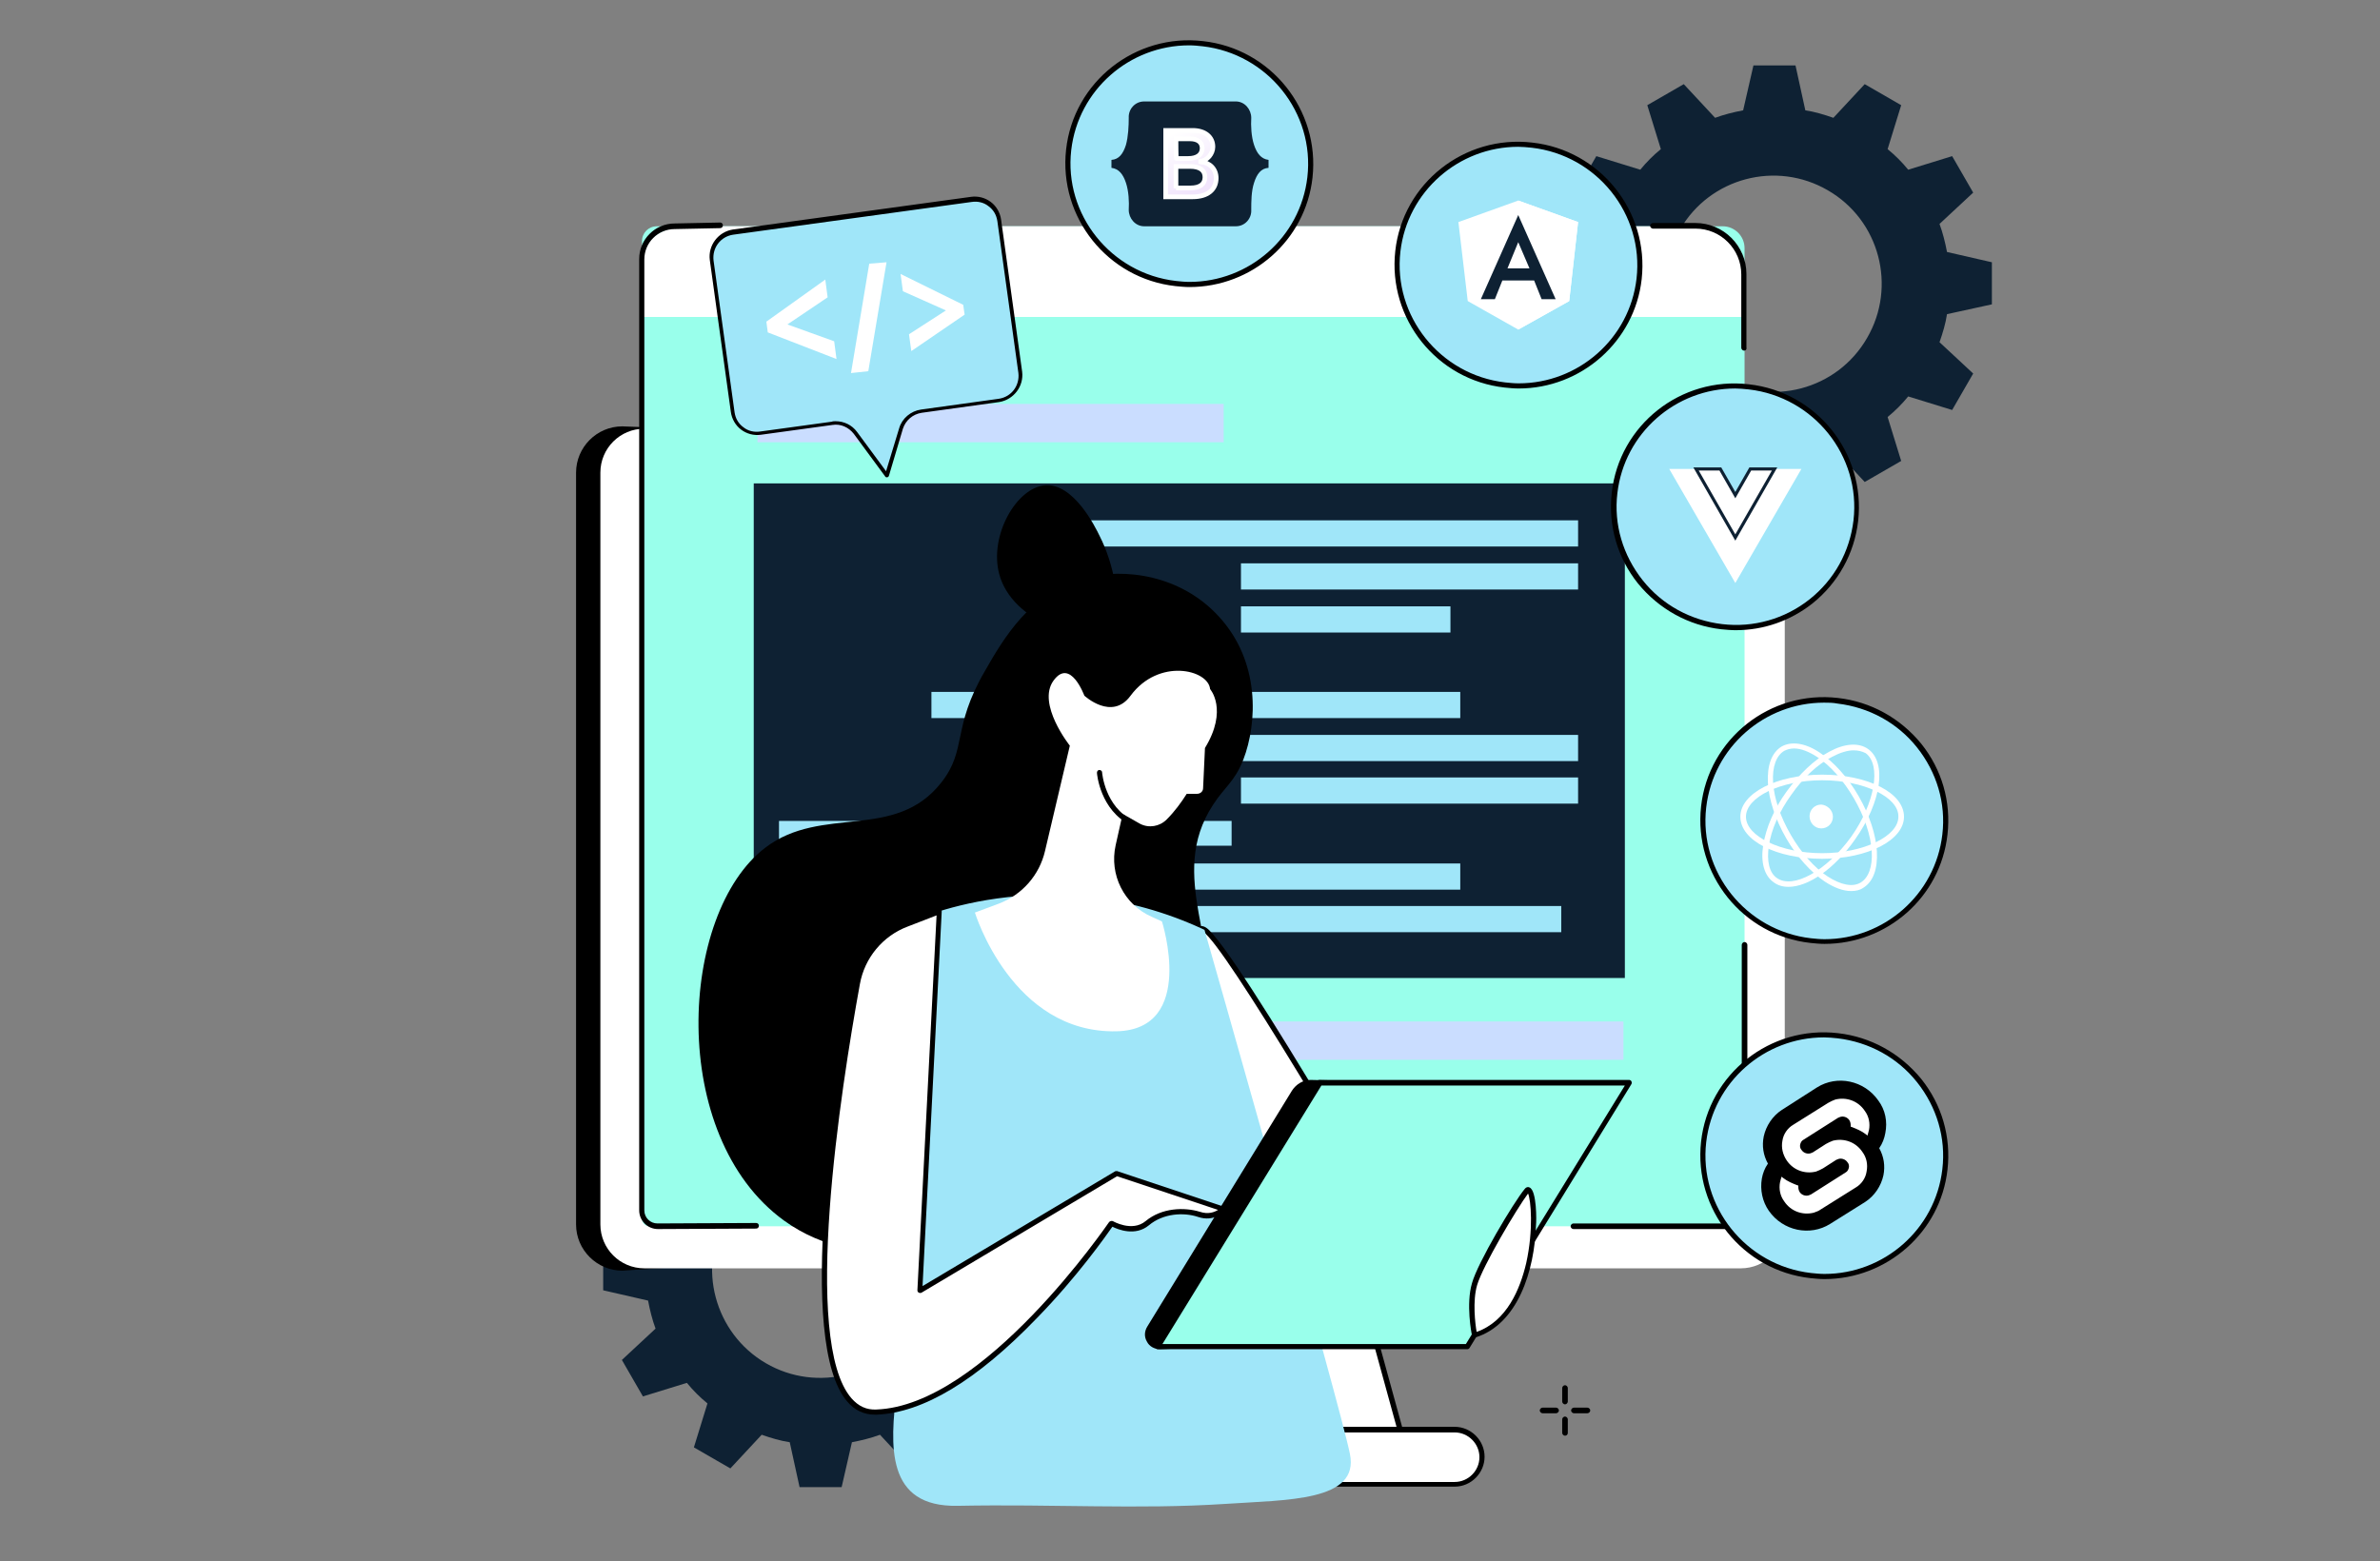 <?xml version="1.0" encoding="UTF-8"?>
<svg xmlns="http://www.w3.org/2000/svg" xmlns:xlink="http://www.w3.org/1999/xlink" version="1.1" id="Layer_1" x="0px" y="0px" viewBox="0 0 509 334" style="enable-background:new 0 0 509 334;" xml:space="preserve">
<rect x="0" y="0" width="509" height="334" fill="#808080" stroke="none"/>
<style type="text/css">
	.st0{clip-path:url(#SVGID_2_);fill:#FFFFFF;}
	.st1{clip-path:url(#SVGID_2_);fill:#0E2133;}
	.st2{clip-path:url(#SVGID_2_);fill:#A0E6F9;}
	.st3{clip-path:url(#SVGID_2_);fill:#99FFEB;}
	.st4{clip-path:url(#SVGID_2_);}
	.st5{clip-path:url(#SVGID_2_);fill:#E2EAFF;}
	.st6{fill:#0E2133;}
	.st7{fill:#FFFFFF;}
	.st8{fill:#99FFEB;}
	.st9{fill:#A0E6F9;}
	.st10{fill:#CADDFF;}
	.st11{fill:#FFFFFF;stroke:#0E2133;stroke-width:0.5;stroke-miterlimit:10;}
	.st12{fill:url(#SVGID_3_);stroke:#FFFFFF;}
</style>
<g>
	<defs>
		<rect id="SVGID_1_" x="305.1" y="418.8" width="509" height="334"></rect>
	</defs>
	<clipPath id="SVGID_2_">
		<use xlink:href="#SVGID_1_" style="overflow:visible;"></use>
	</clipPath>
	<path class="st0" d="M756.9,547.4c3-1.8,3.9-5.6,2.2-8.6c-0.1-0.2-0.3-0.4-0.4-0.6c1.8-1.8,3.4-3.9,4.5-6.1   c0.2,0.1,0.5,0.2,0.7,0.2c3.4,0.8,6.8-1.2,7.6-4.6c0.8-3.4-1.2-6.8-4.6-7.6c-0.3-0.1-0.5-0.1-0.8-0.1c0-2.5-0.4-5.1-1.1-7.5   c0.2-0.1,0.5-0.2,0.7-0.3c3-1.8,3.9-5.6,2.2-8.6c-1.8-3-5.6-3.9-8.6-2.2c-0.2,0.1-0.4,0.3-0.6,0.4c-1.8-1.8-3.9-3.4-6.1-4.5   c0.1-0.2,0.2-0.5,0.2-0.7c0.8-3.4-1.2-6.8-4.6-7.6c-3.4-0.8-6.8,1.2-7.6,4.6c-0.1,0.3-0.1,0.5-0.1,0.8c-2.5,0-5.1,0.4-7.5,1.1   c-0.1-0.2-0.2-0.5-0.3-0.7c-1.8-3-5.6-3.9-8.6-2.2s-3.9,5.6-2.2,8.6c0.1,0.2,0.3,0.4,0.4,0.6c-1.8,1.8-3.4,3.9-4.5,6.1   c-0.2-0.1-0.5-0.2-0.7-0.2c-3.4-0.8-6.8,1.2-7.6,4.6c-0.8,3.4,1.2,6.8,4.6,7.6c0.3,0.1,0.5,0.1,0.8,0.1c0,2.5,0.4,5.1,1.1,7.5   c-0.2,0.1-0.5,0.2-0.7,0.3c-3,1.8-3.9,5.6-2.2,8.6c1.8,3,5.6,3.9,8.6,2.2c0.2-0.1,0.4-0.3,0.6-0.4c1.8,1.8,3.9,3.4,6.1,4.5   c-0.1,0.2-0.2,0.5-0.2,0.7c-0.8,3.4,1.2,6.8,4.6,7.6c3.4,0.8,6.8-1.2,7.6-4.6c0.1-0.3,0.1-0.5,0.1-0.8c2.5,0,5.1-0.4,7.5-1.1   c0.1,0.2,0.2,0.5,0.3,0.7C750.1,548.2,753.9,549.1,756.9,547.4 M746.4,529.9c-5.5,3.3-12.7,1.5-16-4c-3.3-5.5-1.5-12.7,4-16   s12.7-1.5,16,4C753.7,519.4,751.9,526.6,746.4,529.9"></path>
	<path class="st1" d="M734.2,551.5c-0.5,0-1.1-0.1-1.6-0.2c-3.5-0.9-5.7-4.5-4.8-8c0-0.2,0.1-0.3,0.1-0.5c-2.1-1.1-4-2.6-5.7-4.3   c-0.1,0.1-0.3,0.2-0.4,0.3c-3.1,1.9-7.2,0.9-9.1-2.3c-1.9-3.1-0.9-7.2,2.3-9.1c0.1-0.1,0.3-0.2,0.4-0.2c-0.7-2.3-1-4.7-1-7.1   c-0.2,0-0.3-0.1-0.5-0.1c-3.5-0.9-5.7-4.5-4.8-8c0.9-3.5,4.5-5.7,8-4.8c0.2,0,0.3,0.1,0.5,0.1c1.1-2.1,2.6-4,4.3-5.7   c-0.1-0.1-0.2-0.3-0.3-0.4c-1.9-3.1-0.9-7.2,2.3-9.1c3.1-1.9,7.2-0.9,9.1,2.3c0.1,0.1,0.2,0.3,0.2,0.4c2.3-0.7,4.7-1,7.1-1   c0-0.2,0.1-0.3,0.1-0.5c0.4-1.7,1.5-3.2,3-4.1s3.3-1.2,5-0.7c3.5,0.9,5.7,4.5,4.8,8c0,0.2-0.1,0.3-0.1,0.5c2.1,1.1,4,2.6,5.7,4.3   c0.1-0.1,0.3-0.2,0.4-0.3c3.1-1.9,7.2-0.9,9.1,2.3c0.9,1.5,1.2,3.3,0.7,5c-0.4,1.7-1.5,3.2-3,4.1c-0.1,0.1-0.3,0.2-0.4,0.2   c0.7,2.3,1,4.7,1,7.1c0.2,0,0.3,0.1,0.5,0.1c3.5,0.9,5.7,4.5,4.8,8c-0.9,3.5-4.5,5.7-8,4.8c-0.2,0-0.3-0.1-0.5-0.1   c-1.1,2.1-2.6,4-4.3,5.7c0.1,0.1,0.2,0.3,0.3,0.4c1.9,3.1,0.9,7.2-2.3,9.1c-1.5,0.9-3.3,1.2-5,0.7c-1.7-0.4-3.2-1.5-4.1-3   c-0.1-0.1-0.2-0.3-0.2-0.4c-2.3,0.7-4.7,1-7.1,1c0,0.2-0.1,0.3-0.1,0.5C739.8,549.5,737.1,551.5,734.2,551.5 M722.2,537.7   c0.1,0,0.2,0,0.2,0.1c1.8,1.8,3.8,3.3,6,4.5c0.2,0.1,0.2,0.3,0.2,0.4c-0.1,0.2-0.2,0.5-0.2,0.7c-0.8,3.2,1.1,6.4,4.3,7.2   s6.4-1.1,7.2-4.3c0.1-0.2,0.1-0.4,0.1-0.7c0-0.2,0.2-0.3,0.3-0.3c0,0,0,0,0.1,0c2.5,0,5-0.4,7.4-1.1c0.2-0.1,0.3,0,0.4,0.2   c0.1,0.2,0.2,0.5,0.3,0.6c0.8,1.4,2.1,2.3,3.6,2.7c1.5,0.4,3.1,0.1,4.5-0.7c1.4-0.8,2.3-2.1,2.7-3.6c0.4-1.5,0.1-3.1-0.7-4.5   c-0.1-0.2-0.2-0.4-0.4-0.6c-0.1-0.1-0.1-0.3,0-0.5c1.8-1.8,3.3-3.8,4.5-6c0.1-0.2,0.3-0.2,0.4-0.2c0.3,0.1,0.5,0.2,0.7,0.2   c3.2,0.8,6.4-1.1,7.2-4.3c0.8-3.2-1.1-6.4-4.3-7.2c-0.2-0.1-0.4-0.1-0.7-0.1c-0.2,0-0.3-0.2-0.3-0.3c0-2.5-0.4-5-1.1-7.4   c-0.1-0.2,0-0.3,0.2-0.4c0.2-0.1,0.5-0.2,0.6-0.3c1.4-0.8,2.3-2.1,2.7-3.6c0.4-1.5,0.1-3.1-0.7-4.5c-1.7-2.8-5.3-3.7-8.1-2   c-0.2,0.1-0.4,0.2-0.6,0.4c-0.1,0.1-0.3,0.1-0.5,0c-1.8-1.8-3.8-3.3-6-4.5c-0.2-0.1-0.2-0.3-0.2-0.4c0.1-0.3,0.2-0.5,0.2-0.7   c0.8-3.2-1.1-6.4-4.3-7.2c-1.5-0.4-3.1-0.1-4.5,0.7c-1.4,0.8-2.3,2.1-2.7,3.6c-0.1,0.2-0.1,0.4-0.1,0.7c0,0.2-0.2,0.3-0.3,0.3   c0,0,0,0-0.1,0c-2.5,0-5,0.4-7.4,1.1c-0.2,0.1-0.3,0-0.4-0.2c-0.1-0.3-0.2-0.5-0.3-0.6c-1.7-2.8-5.3-3.7-8.1-2   c-1.4,0.8-2.3,2.1-2.7,3.6c-0.4,1.5-0.1,3.1,0.7,4.5c0.1,0.2,0.2,0.4,0.4,0.6c0.1,0.1,0.1,0.3,0,0.5c-1.8,1.8-3.3,3.8-4.5,6   c-0.1,0.2-0.3,0.2-0.4,0.2c-0.2-0.1-0.5-0.2-0.7-0.2c-3.2-0.8-6.4,1.1-7.2,4.3c-0.8,3.2,1.1,6.4,4.3,7.2c0.2,0.1,0.4,0.1,0.7,0.1   c0.2,0,0.3,0.2,0.3,0.3c0,2.5,0.4,5,1.1,7.4c0.1,0.2,0,0.3-0.2,0.4c-0.2,0.1-0.5,0.2-0.6,0.3c-2.8,1.7-3.7,5.3-2,8.1   c1.7,2.8,5.3,3.7,8.1,2c0.2-0.1,0.4-0.2,0.6-0.4C722.1,537.8,722.1,537.7,722.2,537.7 M740.5,531.9c-1,0-2-0.1-2.9-0.4   c-3.1-0.8-5.7-2.7-7.4-5.5c-1.6-2.7-2.1-6-1.3-9.1c0.8-3.1,2.7-5.7,5.5-7.4c2.7-1.6,6-2.1,9.1-1.3c3.1,0.8,5.7,2.7,7.4,5.5   c1.6,2.7,2.1,6,1.3,9.1c-0.8,3.1-2.7,5.7-5.5,7.4C744.7,531.3,742.6,531.9,740.5,531.9 M740.4,508.6c-2,0-4,0.5-5.8,1.6   c-2.6,1.6-4.4,4-5.1,6.9c-0.7,2.9-0.3,6,1.3,8.5c1.6,2.6,4,4.4,6.9,5.1c2.9,0.7,6,0.3,8.5-1.3c2.6-1.5,4.4-4,5.1-6.9   c0.7-2.9,0.3-6-1.3-8.5c-1.5-2.6-4-4.4-6.9-5.1C742.3,508.7,741.3,508.6,740.4,508.6"></path>
	<path class="st1" d="M750.4,481.8c0.7,1.3,2.3,1.8,3.6,1.1c0.1-0.1,0.2-0.1,0.3-0.2c0.7,0.8,1.6,1.5,2.5,2.1c0,0.1-0.1,0.2-0.1,0.3   c-0.4,1.4,0.3,2.9,1.8,3.4c1.4,0.4,2.9-0.3,3.4-1.8c0-0.1,0.1-0.2,0.1-0.3c1.1,0.1,2.2,0,3.3-0.3c0,0.1,0.1,0.2,0.1,0.3   c0.7,1.3,2.3,1.8,3.6,1.1c1.3-0.7,1.8-2.3,1.1-3.6c-0.1-0.1-0.1-0.2-0.2-0.3c0.8-0.7,1.5-1.6,2.1-2.5c0.1,0,0.2,0.1,0.3,0.1   c1.4,0.4,2.9-0.3,3.4-1.8c0.4-1.4-0.3-2.9-1.8-3.4c-0.1,0-0.2-0.1-0.3-0.1c0.1-1.1,0-2.2-0.3-3.3c0.1,0,0.2-0.1,0.3-0.1   c1.3-0.7,1.8-2.3,1.1-3.6c-0.7-1.3-2.3-1.8-3.6-1.1c-0.1,0.1-0.2,0.1-0.3,0.2c-0.7-0.8-1.6-1.5-2.5-2.1c0-0.1,0.1-0.2,0.1-0.3   c0.4-1.4-0.3-2.9-1.8-3.4c-1.4-0.4-2.9,0.3-3.4,1.8c0,0.1-0.1,0.2-0.1,0.3c-1.1-0.1-2.2,0-3.3,0.3c0-0.1-0.1-0.2-0.1-0.3   c-0.7-1.3-2.3-1.8-3.6-1.1c-1.3,0.7-1.8,2.3-1.1,3.6c0.1,0.1,0.1,0.2,0.2,0.3c-0.8,0.7-1.5,1.6-2.1,2.5c-0.1,0-0.2-0.1-0.3-0.1   c-1.4-0.4-2.9,0.3-3.4,1.8c-0.4,1.4,0.3,2.9,1.8,3.4c0.1,0,0.2,0.1,0.3,0.1c-0.1,1.1,0,2.2,0.3,3.3c-0.1,0-0.2,0.1-0.3,0.1   C750.2,478.8,749.7,480.5,750.4,481.8 M758.1,477.7c-1.3-2.5-0.3-5.5,2.1-6.8c2.5-1.3,5.5-0.3,6.8,2.1c1.3,2.5,0.3,5.5-2.1,6.8   C762.5,481.1,759.4,480.2,758.1,477.7"></path>
	<path class="st0" d="M716.3,645H466.2c-4.1,0-7.5-3.4-7.5-7.5v-187c0-4.1,3.4-7.5,7.5-7.5h250.1c4.1,0,7.5,3.4,7.5,7.5v187   C723.8,641.7,720.4,645,716.3,645"></path>
	<path class="st1" d="M718,645.4H464.4c-3.4,0-6.1-2.7-6.1-6.1V448.8c0-3.4,2.7-6.1,6.1-6.1H718c3.4,0,6.1,2.7,6.1,6.1v190.5   C724.1,642.6,721.4,645.4,718,645.4 M464.4,443.4c-3,0-5.4,2.4-5.4,5.4v190.5c0,3,2.4,5.4,5.4,5.4H718c3,0,5.4-2.4,5.4-5.4V448.8   c0-3-2.4-5.4-5.4-5.4H464.4z"></path>
	<path class="st2" d="M489.4,454.1c0,1.7-1.4,3.1-3.1,3.1s-3.1-1.4-3.1-3.1c0-1.7,1.4-3.1,3.1-3.1S489.4,452.4,489.4,454.1"></path>
	<path class="st3" d="M498.5,454.1c0,1.7-1.4,3.1-3.1,3.1s-3.1-1.4-3.1-3.1c0-1.7,1.4-3.1,3.1-3.1S498.5,452.4,498.5,454.1"></path>
	<path class="st3" d="M507.6,454.1c0,1.7-1.4,3.1-3.1,3.1s-3.1-1.4-3.1-3.1c0-1.7,1.4-3.1,3.1-3.1S507.6,452.4,507.6,454.1"></path>
	<path class="st3" d="M650.3,457.8H534.7c-1.3,0-2.3-1-2.3-2.3v-1.7c0-1.3,1-2.3,2.3-2.3h115.6c1.3,0,2.3,1,2.3,2.3v1.7   C652.6,456.8,651.6,457.8,650.3,457.8"></path>
	<path class="st1" d="M717.2,589.5c-0.2,0-0.3-0.2-0.3-0.3V465.3H465.6v111.5c0,0.2-0.2,0.3-0.3,0.3c-0.2,0-0.3-0.2-0.3-0.3V465   c0-0.2,0.2-0.3,0.3-0.3h251.9c0.2,0,0.3,0.2,0.3,0.3v124.1C717.5,589.3,717.4,589.5,717.2,589.5"></path>
	<path class="st4" d="M654.5,638.9H505.8c-0.2,0-0.3-0.2-0.3-0.3c0-0.2,0.2-0.3,0.3-0.3h148.7c0.2,0,0.3,0.2,0.3,0.3   C654.9,638.8,654.7,638.9,654.5,638.9"></path>
	<path class="st4" d="M530.7,552.8c-0.1,0-0.3-0.1-0.3-0.2c-3.2-6.4-7.6-10.1-12-10.1h-22.1l1.6,8.9c0,0.2-0.1,0.4-0.3,0.4   c-0.2,0-0.4-0.1-0.4-0.3l-1.7-9.3c0-0.1,0-0.2,0.1-0.3c0.1-0.1,0.2-0.1,0.3-0.1h22.5c4.8,0,9.3,3.7,12.7,10.5   c0.1,0.2,0,0.4-0.2,0.5C530.8,552.8,530.8,552.8,530.7,552.8"></path>
	<path class="st0" d="M500.3,551.1c0,1.6-1.3,2.9-2.9,2.9c-1.6,0-2.9-1.3-2.9-2.9s1.3-2.9,2.9-2.9   C498.9,548.2,500.3,549.5,500.3,551.1"></path>
	<path class="st4" d="M497.3,554.4c-1.8,0-3.3-1.5-3.3-3.3c0-1.8,1.5-3.3,3.3-3.3c1.8,0,3.3,1.5,3.3,3.3   C500.6,552.9,499.1,554.4,497.3,554.4 M497.3,548.6c-1.4,0-2.6,1.2-2.6,2.6c0,1.4,1.2,2.6,2.6,2.6c1.4,0,2.6-1.2,2.6-2.6   C499.9,549.7,498.8,548.6,497.3,548.6"></path>
	<path class="st0" d="M533.1,551.1c0,1.6-1.3,2.9-2.9,2.9s-2.9-1.3-2.9-2.9s1.3-2.9,2.9-2.9S533.1,549.5,533.1,551.1"></path>
	<path class="st4" d="M530.2,554.4c-1.8,0-3.3-1.5-3.3-3.3c0-1.8,1.5-3.3,3.3-3.3c1.8,0,3.3,1.5,3.3,3.3   C533.5,552.9,532,554.4,530.2,554.4 M530.2,548.6c-1.4,0-2.6,1.2-2.6,2.6c0,1.4,1.2,2.6,2.6,2.6c1.4,0,2.6-1.2,2.6-2.6   C532.8,549.7,531.6,548.6,530.2,548.6"></path>
	<path class="st4" d="M495.9,542.5c-0.2,0-0.3-0.1-0.3-0.3l-1.8-10c0-0.2,0.1-0.4,0.3-0.4c0.2,0,0.4,0.1,0.4,0.3l1.8,10   C496.3,542.3,496.1,542.4,495.9,542.5C495.9,542.5,495.9,542.5,495.9,542.5"></path>
	<polygon class="st0" points="491.3,535.6 534.7,535.6 542.3,504 485.6,504  "></polygon>
	<path class="st1" d="M534.7,536h-43.5c-0.2,0-0.3-0.1-0.3-0.3l-5.6-31.6c0-0.1,0-0.2,0.1-0.3s0.2-0.1,0.3-0.1h56.7   c0.1,0,0.2,0,0.3,0.1c0.1,0.1,0.1,0.2,0.1,0.3l-7.6,31.6C535,535.9,534.9,536,534.7,536 M491.5,535.3h42.9l7.4-30.9H486   L491.5,535.3z"></path>
	<path class="st1" d="M533.6,513.9h-33.9c-0.2,0-0.3-0.2-0.3-0.3c0-0.2,0.2-0.3,0.3-0.3h33.9c0.2,0,0.3,0.2,0.3,0.3   C533.9,513.8,533.8,513.9,533.6,513.9"></path>
	<path class="st1" d="M526.7,520.8h-32.5c-0.2,0-0.3-0.2-0.3-0.3c0-0.2,0.2-0.3,0.3-0.3h32.5c0.2,0,0.3,0.2,0.3,0.3   C527,520.6,526.9,520.8,526.7,520.8"></path>
	<path class="st1" d="M518.4,526.1C518.3,526.1,518.3,526,518.4,526.1c-0.3-0.1-0.4-0.3-0.3-0.4l5.3-18.9c0.1-0.2,0.2-0.3,0.4-0.2   c0.2,0.1,0.3,0.2,0.2,0.4l-5.3,18.9C518.6,526,518.5,526.1,518.4,526.1"></path>
	<path class="st1" d="M506.4,529.5C506.4,529.5,506.3,529.5,506.4,529.5c-0.3-0.1-0.4-0.3-0.3-0.4l5.2-18.4c0.1-0.2,0.2-0.3,0.4-0.2   c0.2,0.1,0.3,0.2,0.2,0.4l-5.2,18.4C506.7,529.4,506.6,529.5,506.4,529.5"></path>
	<path class="st1" d="M485.9,506.2c-0.2,0-0.3-0.1-0.3-0.3l-1.8-9.3c-0.2-1.1-1.1-1.8-2.2-1.8l-3.8,0c-0.2,0-0.3-0.2-0.3-0.4   c0-0.2,0.2-0.3,0.3-0.3h0l3.8,0c1.4,0,2.6,1,2.8,2.4l1.8,9.3C486.3,506,486.2,506.2,485.9,506.2C486,506.2,486,506.2,485.9,506.2"></path>
	<path class="st0" d="M479.7,493.9c0,1-0.8,1.9-1.9,1.9c-1,0-1.9-0.8-1.9-1.9c0-1,0.8-1.9,1.9-1.9   C478.9,492,479.7,492.9,479.7,493.9"></path>
	<path class="st1" d="M477.8,496.1c-1.2,0-2.2-1-2.2-2.2c0-1.2,1-2.2,2.2-2.2c1.2,0,2.2,1,2.2,2.2   C480.1,495.1,479.1,496.1,477.8,496.1 M477.8,492.4c-0.8,0-1.5,0.7-1.5,1.5s0.7,1.5,1.5,1.5s1.5-0.7,1.5-1.5   S478.7,492.4,477.8,492.4"></path>
	<rect x="554.5" y="479.2" class="st3" width="80.9" height="8.7"></rect>
	<rect x="554.5" y="495.5" class="st3" width="144.6" height="8.7"></rect>
	<path class="st4" d="M643.5,535.4h-89c-0.2,0-0.3-0.2-0.3-0.3s0.2-0.3,0.3-0.3h89c0.2,0,0.3,0.2,0.3,0.3S643.7,535.4,643.5,535.4"></path>
	<path class="st4" d="M643.5,527.3h-89c-0.2,0-0.3-0.2-0.3-0.3c0-0.2,0.2-0.3,0.3-0.3h89c0.2,0,0.3,0.2,0.3,0.3   C643.8,527.2,643.7,527.3,643.5,527.3"></path>
	<path class="st4" d="M615.4,519.2h-60.9c-0.2,0-0.3-0.2-0.3-0.3s0.2-0.3,0.3-0.3h60.9c0.2,0,0.3,0.2,0.3,0.3   S615.6,519.2,615.4,519.2"></path>
	<path class="st4" d="M643.5,560.2h-89c-0.2,0-0.3-0.2-0.3-0.3s0.2-0.3,0.3-0.3h89c0.2,0,0.3,0.2,0.3,0.3S643.7,560.2,643.5,560.2"></path>
	<path class="st4" d="M643.5,552.1h-89c-0.2,0-0.3-0.2-0.3-0.3c0-0.2,0.2-0.3,0.3-0.3h89c0.2,0,0.3,0.2,0.3,0.3   C643.8,551.9,643.7,552.1,643.5,552.1"></path>
	<path class="st4" d="M643.5,544h-89c-0.2,0-0.3-0.2-0.3-0.3s0.2-0.3,0.3-0.3h89c0.2,0,0.3,0.2,0.3,0.3S643.7,544,643.5,544"></path>
	<rect x="657.4" y="518.9" class="st2" width="41.6" height="41.6"></rect>
	<path class="st0" d="M685,523.3h-13.7c-0.6,0-1.1,0.4-1.3,1.1l-5.4,19.9c-0.2,0.8,0.3,1.6,1.1,1.6h25c0.7,0,1.3-0.8,1.1-1.6   l-5.4-19.9C686.2,523.8,685.6,523.3,685,523.3"></path>
	<path class="st1" d="M672.1,545.1C672.1,545.1,672.1,545.1,672.1,545.1c-0.2,0-0.4-0.2-0.3-0.4l2.5-20.2c0-0.2,0.2-0.3,0.4-0.3   c0.2,0,0.3,0.2,0.3,0.4l-2.5,20.2C672.4,545,672.3,545.1,672.1,545.1"></path>
	<path class="st1" d="M684.2,545.1c-0.2,0-0.3-0.1-0.3-0.3l-2.5-20.2c0-0.2,0.1-0.4,0.3-0.4c0.2,0,0.4,0.1,0.4,0.3l2.5,20.2   C684.6,544.9,684.5,545.1,684.2,545.1C684.2,545.1,684.2,545.1,684.2,545.1"></path>
	<path class="st0" d="M678.2,553.9c-0.2,0-0.3-0.2-0.3-0.3v-7.6c0-0.2,0.2-0.3,0.3-0.3s0.3,0.2,0.3,0.3v7.6   C678.5,553.7,678.4,553.9,678.2,553.9"></path>
	<path class="st0" d="M685.4,556.4h-14.5c-0.2,0-0.3-0.2-0.3-0.3c0-0.2,0.2-0.3,0.3-0.3h14.5c0.2,0,0.3,0.2,0.3,0.3   C685.8,556.2,685.6,556.4,685.4,556.4"></path>
	<rect x="554.5" y="574.1" class="st2" width="65.9" height="19.8"></rect>
	<path class="st1" d="M603.4,582H579c-0.3,0-0.5-0.2-0.5-0.5c0-0.3,0.2-0.5,0.5-0.5h24.4c0.3,0,0.5,0.2,0.5,0.5   C603.9,581.8,603.7,582,603.4,582"></path>
	<path class="st1" d="M615,588h-36c-0.3,0-0.5-0.2-0.5-0.5c0-0.3,0.2-0.5,0.5-0.5h36c0.3,0,0.5,0.2,0.5,0.5   C615.6,587.8,615.3,588,615,588"></path>
	<path class="st1" d="M574.3,584c0,4.6-3.7,8.2-8.2,8.2s-8.2-3.7-8.2-8.2s3.7-8.2,8.2-8.2S574.3,579.4,574.3,584"></path>
	<path class="st5" d="M569.1,580.6c0,1.6-1.3,2.9-2.9,2.9c-1.6,0-2.9-1.3-2.9-2.9c0-1.6,1.3-2.9,2.9-2.9   C567.8,577.7,569.1,579,569.1,580.6"></path>
	<path class="st5" d="M566.2,584.5c-2.3,0-4.3,0-5.1,2c0.7,2.1,2.7,3.6,5.1,3.6s4.3-1.5,5.1-3.6   C570.5,584.4,568.5,584.5,566.2,584.5"></path>
	<rect x="633.2" y="574.1" class="st3" width="65.9" height="19.8"></rect>
	<path class="st0" d="M682.1,582h-24.4c-0.3,0-0.5-0.2-0.5-0.5c0-0.3,0.2-0.5,0.5-0.5h24.4c0.3,0,0.5,0.2,0.5,0.5   C682.6,581.8,682.4,582,682.1,582"></path>
	<path class="st0" d="M693.7,588h-36c-0.3,0-0.5-0.2-0.5-0.5c0-0.3,0.2-0.5,0.5-0.5h36c0.3,0,0.5,0.2,0.5,0.5   C694.2,587.8,694,588,693.7,588"></path>
	<path class="st0" d="M650.2,589.7h-8.4c-2.3,0-4.2-1.9-4.2-4.2v-3c0-2.3,1.9-4.2,4.2-4.2h8.4c2.3,0,4.2,1.9,4.2,4.2v3   C654.4,587.8,652.5,589.7,650.2,589.7"></path>
	<path class="st5" d="M645.8,584.3c-0.1,0-0.1,0-0.2-0.1l-6.2-4.1c-0.2-0.1-0.2-0.3-0.1-0.5c0.1-0.2,0.3-0.2,0.5-0.1l6,4l6.4-4   c0.2-0.1,0.4-0.1,0.5,0.1c0.1,0.2,0.1,0.4-0.1,0.5l-6.5,4.1C646,584.3,645.9,584.3,645.8,584.3"></path>
	<path class="st5" d="M639.7,588.4c-0.1,0-0.2-0.1-0.3-0.2c-0.1-0.2-0.1-0.4,0.1-0.5l4.2-2.6c0.2-0.1,0.4-0.1,0.5,0.1   c0.1,0.2,0.1,0.4-0.1,0.5l-4.2,2.6C639.8,588.3,639.7,588.4,639.7,588.4"></path>
	<path class="st5" d="M652.4,588.4c-0.1,0-0.1,0-0.2-0.1l-4.2-2.6c-0.2-0.1-0.2-0.3-0.1-0.5c0.1-0.2,0.3-0.2,0.5-0.1l4.2,2.6   c0.2,0.1,0.2,0.3,0.1,0.5C652.6,588.3,652.5,588.4,652.4,588.4"></path>
	<rect x="633.2" y="603.5" class="st2" width="65.9" height="19.8"></rect>
	<path class="st1" d="M682.1,611.4h-24.4c-0.3,0-0.5-0.2-0.5-0.5c0-0.3,0.2-0.5,0.5-0.5h24.4c0.3,0,0.5,0.2,0.5,0.5   C682.6,611.2,682.4,611.4,682.1,611.4"></path>
	<path class="st1" d="M693.7,617.4h-36c-0.3,0-0.5-0.2-0.5-0.5c0-0.3,0.2-0.5,0.5-0.5h36c0.3,0,0.5,0.2,0.5,0.5   C694.2,617.2,694,617.4,693.7,617.4"></path>
	<path class="st1" d="M647.7,616.8l-0.6,0.3c-0.8,0.3-1.7-0.1-2.1-0.9l-1.7-4.1c-0.3-0.8,0.1-1.7,0.9-2.1l0.6-0.3   c0.8-0.3,1.1-1.2,0.8-2l-0.5-1.2c-0.3-0.8-1.2-1.1-1.9-0.8c0,0,0,0,0,0c-2.7,1.1-3.8,4.9-1.9,9.6c1.9,4.7,5.3,6.7,8,5.5   c0,0,0,0,0,0c0.8-0.3,1.1-1.2,0.8-2l-0.5-1.2C649.3,616.9,648.4,616.5,647.7,616.8"></path>
	<rect x="554.5" y="603.9" class="st3" width="65.9" height="19.8"></rect>
	<path class="st0" d="M615,611.8h-20.7c-0.3,0-0.5-0.2-0.5-0.5c0-0.3,0.2-0.5,0.5-0.5H615c0.3,0,0.5,0.2,0.5,0.5   C615.6,611.6,615.3,611.8,615,611.8"></path>
	<path class="st0" d="M590.4,611.8H579c-0.3,0-0.5-0.2-0.5-0.5c0-0.3,0.2-0.5,0.5-0.5h11.4c0.3,0,0.5,0.2,0.5,0.5   C590.9,611.6,590.7,611.8,590.4,611.8"></path>
	<path class="st0" d="M615,617.9h-36c-0.3,0-0.5-0.2-0.5-0.5c0-0.3,0.2-0.5,0.5-0.5h36c0.3,0,0.5,0.2,0.5,0.5   C615.6,617.6,615.3,617.9,615,617.9"></path>
	<path class="st5" d="M570,611.3c0,2.2-1.8,3.9-3.9,3.9c-2.2,0-3.9-1.8-3.9-3.9c0-2.2,1.8-3.9,3.9-3.9   C568.3,607.3,570,609.1,570,611.3"></path>
	<path class="st0" d="M566.1,605.6c-3,0-5.5,2.5-5.5,5.5c0,5.3,5.5,10.8,5.5,10.8s5.5-5.6,5.5-10.8   C571.6,608.1,569.1,605.6,566.1,605.6 M566.1,613.8c-1.4,0-2.6-1.1-2.6-2.6c0-1.4,1.1-2.6,2.6-2.6c1.4,0,2.6,1.1,2.6,2.6   C568.6,612.7,567.5,613.8,566.1,613.8"></path>
	<path class="st0" d="M491.2,620.6c0,0-11.2-20.2-24.5-34.6c-7.7-8.3-18.5-13-29.9-12.8l-65.7,1c-11.9,0.2-21.6,9.7-21.9,21.7   l-2.5,101.8l98.9-3.5l14.3-53.8L491.2,620.6z"></path>
	<path class="st4" d="M346.8,698c-0.1,0-0.2,0-0.2-0.1c-0.1-0.1-0.1-0.2-0.1-0.3l2.5-101.8c0.3-12.2,10.1-21.8,22.2-22l65.7-1   c11.4-0.2,22.4,4.5,30.1,12.9c13.2,14.2,24.4,34.4,24.5,34.6c0.1,0.2,0,0.4-0.1,0.5l-31.1,19.7L446,694.3c0,0.1-0.2,0.3-0.3,0.3   L346.8,698C346.8,698,346.8,698,346.8,698 M437.5,573.6c-0.2,0-0.4,0-0.6,0l-65.7,1c-11.8,0.2-21.3,9.5-21.5,21.3l-2.5,101.4   l98.2-3.5l14.3-53.6c0-0.1,0.1-0.2,0.1-0.2l31-19.6c-1.4-2.5-12-21-24.3-34.2C459,578.2,448.5,573.6,437.5,573.6"></path>
	<path class="st2" d="M388.2,574.2c0,0,24,14.3,27.3,58.3l35.4-8.5c0,0-1.2-37.6-20.5-50.7h6.5c0,0,19.4,0.3,26.2,52.2l-1.3,104.5   H343.4v-58.7l57.6-11.7c0,0,8.4-57-22.2-85.4H388.2z"></path>
	<path class="st0" d="M432.7,554l-7.7,14.4c-1.4,2.6-0.9,5.8,1.4,7.7c3.3,2.9,6.5,7.4,0.5,10.7c-10.4,5.9-29.2-5.3-28.5-13.1   l16.7-33.9L432.7,554z"></path>
	<path class="st4" d="M420,588.9c-4.9,0-10.2-1.9-14.3-4.6c-5-3.2-8-7.3-7.7-10.6c0,0,0-0.1,0-0.1l16.7-33.9c0-0.1,0.1-0.2,0.2-0.2   c0.1,0,0.2,0,0.3,0.1l17.7,14.1c0.1,0.1,0.2,0.3,0.1,0.4l-7.7,14.4c-1.3,2.5-0.8,5.5,1.3,7.3c2.9,2.5,4.2,4.8,4,6.9   c-0.2,1.7-1.4,3.1-3.5,4.4C424.9,588.3,422.5,588.9,420,588.9 M398.6,573.9c-0.2,3,2.6,6.8,7.4,9.9c6,3.8,14.7,6.2,20.6,2.9   c1.9-1.1,3-2.4,3.2-3.8c0.2-2.3-1.9-4.7-3.7-6.3c-2.3-2-2.9-5.4-1.4-8.2l7.6-14.1l-17.1-13.7L398.6,573.9z"></path>
	<path class="st0" d="M420.1,550.9c3.9,3.6,17.5,3.2,22.6-3.4c-0.8-9.6-2.3-22.2-2.3-22.2l-27.1,3.4   C414.4,534.2,417.6,548.6,420.1,550.9"></path>
	<path class="st4" d="M428.5,553.6c-3.7,0-7-0.9-8.6-2.4c-2.6-2.4-5.7-16.4-6.9-22.4c0-0.1,0-0.2,0.1-0.3c0.1-0.1,0.1-0.1,0.2-0.1   l27.1-3.4c0.1,0,0.2,0,0.3,0.1c0.1,0.1,0.1,0.1,0.1,0.2c0,0.1,1.5,12.7,2.3,22.2c0,0.1,0,0.2-0.1,0.2c-2.4,3.1-7,5.3-12.4,5.7   C429.9,553.5,429.2,553.6,428.5,553.6 M420.4,550.7c1.8,1.7,5.8,2.5,10.2,2.1c5.1-0.4,9.6-2.4,11.9-5.3c-0.7-8.6-2-19.6-2.3-21.7   l-26.4,3.3C414.7,534,417.9,548.4,420.4,550.7"></path>
	<path class="st4" d="M443.3,556.6c-0.1-2-0.2-5.3-0.5-9c-5.1,6.6-18.7,7-22.6,3.4c-2.5-2.3-5.7-16.7-6.8-22.2l-8.5,1.1   c0,0,3.5,20.1,11.1,31.3C423.1,571.7,444,566.2,443.3,556.6"></path>
	<path class="st4" d="M428.1,567.2c-4.8,0-9.7-1.7-12.6-5.9c-7.6-11.1-11.1-31.2-11.1-31.4c0-0.1,0-0.2,0.1-0.3   c0.1-0.1,0.1-0.1,0.2-0.1l8.5-1.1c0.2,0,0.3,0.1,0.4,0.3c0.9,4.6,4.2,19.7,6.7,22c1.8,1.7,5.8,2.5,10.2,2.1   c5.2-0.4,9.7-2.5,11.9-5.4c0.1-0.1,0.2-0.2,0.4-0.1c0.1,0,0.2,0.2,0.2,0.3c0.2,2.3,0.3,4.5,0.4,6.3c0,1.1,0.1,2,0.1,2.8   c0.3,3.9-2.9,7.6-8.4,9.5C433.1,566.8,430.6,567.2,428.1,567.2 M405.2,530.1c0.5,2.8,4,20.6,11,30.8c4,5.9,12.5,6.7,18.9,4.5   c5.1-1.8,8.2-5.1,7.9-8.8c-0.1-0.8-0.1-1.7-0.1-2.8c-0.1-1.5-0.1-3.4-0.3-5.4c-2.5,2.8-6.9,4.6-11.9,5.1c-4.6,0.4-8.8-0.5-10.7-2.3   c-2.5-2.3-5.6-15.9-6.9-22L405.2,530.1z"></path>
	<path class="st2" d="M417.5,540.8c1.6,5,0.1,9.9-3.5,11.1c-3.6,1.2-7.8-1.9-9.4-6.8c-1.6-5-0.1-9.9,3.5-11.1   C411.6,532.7,415.9,535.8,417.5,540.8"></path>
	<path class="st2" d="M420.2,557c-4.2,0-5.2-1.8-6.8-5.5l-6.1-17.5c-3.3-12.7-1.1-13.7,3.3-15.7c0.7-0.3,1.6-0.7,2.5-1.2l0.7-0.4   c0.2-0.1,0.4,0,0.5,0.1c0.1,0.2,0,0.4-0.1,0.5l-0.7,0.4c-0.9,0.5-1.8,0.9-2.5,1.2c-4.2,1.9-6.1,2.8-3,14.9l6.1,17.5   c2,4.7,2.6,6.1,12.4,4.3l3.4-0.7c0.2,0,0.4,0.1,0.4,0.3c0,0.2-0.1,0.4-0.3,0.4l-3.4,0.7C423.9,556.8,421.8,557,420.2,557"></path>
	<path class="st2" d="M434.4,553c0.5,1.7-3.5,5.5-6.5,4.6c-1.3-0.4-2.7-1.8-2.5-3.2c0.2-1.7,2.6-2.3,3.2-2.5   C430.9,551.2,434.1,551.7,434.4,553"></path>
	<path class="st2" d="M451.7,523.8l-11.1-0.7l-36.6,5.7c0.5,1.5,1.1,2.8,2.5,2.6l45.3-5.5C453,525.7,452.9,523.9,451.7,523.8"></path>
	<path class="st2" d="M437.3,526.3l3.2-3.2c0,0-3.4-20.6-21.4-18.6c-22.7,2.5-15.2,24.3-15.2,24.3L437.3,526.3z"></path>
	<polygon class="st4" points="430.9,655.6 492.6,655.6 531.5,573.3 469.9,573.3  "></polygon>
	<path class="st0" d="M459.4,595.4c0,0-9.5,1.4-13.4,14.2c0,0-26.4,14.9-41.6,20.4l-9.9-16L354.3,638c0,0,17.2,35,38.4,39.9   c21.2,5,76.3-39.9,76.3-39.9s29.2,1,29.6-5c0.3-5.9-12.9-4.1-12.9-4.1s18-2.6,18.9-7.6c0.9-5-18.6,0-18.6,0s20.7-4.2,19.7-9.6   c-1-5.4-9.5-2.3-9.5-2.3s0.4-5.8-7-5c-3.6,0.4-10.7,1.3-17.1,2.2C465.2,607.6,459.2,602.2,459.4,595.4"></path>
	<path class="st4" d="M396.3,678.6c-1.3,0-2.6-0.1-3.7-0.4c-11-2.6-21-13.4-27.3-22c-6.9-9.3-11.2-18.1-11.3-18.2   c-0.1-0.2,0-0.4,0.1-0.5l40.2-24.1c0.2-0.1,0.4,0,0.5,0.1l9.7,15.8c14.5-5.3,39.3-19.1,41.2-20.2c4-12.7,13.6-14.3,13.7-14.3   c0.1,0,0.2,0,0.3,0.1c0.1,0.1,0.1,0.2,0.1,0.3c-0.1,3.2,1.2,6.2,3.5,8.3c2.3,2.1,5.5,3.1,8.6,2.7c8.4-1.1,14.2-1.9,17.1-2.2   c2.6-0.3,4.6,0.2,5.9,1.4c1.2,1.2,1.5,2.7,1.5,3.4c1.3-0.4,5.2-1.5,7.6-0.1c1,0.6,1.6,1.5,1.9,2.8c0.6,3-4.7,5.6-10,7.3   c3.6-0.4,7.1-0.5,8.4,0.7c0.5,0.4,0.6,1,0.5,1.7c-0.6,3.5-8.5,5.8-14,7c2.5,0.1,5.4,0.5,6.9,1.9c0.8,0.7,1.2,1.7,1.1,2.8   c-0.3,6-26.2,5.4-29.8,5.3c-1.3,1-14.6,11.7-30.1,21.8C419.9,672.4,405.6,678.6,396.3,678.6 M354.8,638.1   c1.7,3.3,18.3,34.8,38,39.4c20.8,4.9,75.5-39.4,76-39.9c0.1-0.1,0.1-0.1,0.2-0.1c8,0.3,29,0,29.2-4.6c0-0.9-0.2-1.7-0.9-2.3   c-2.9-2.7-11.5-1.5-11.6-1.5c-0.2,0-0.4-0.1-0.4-0.3c0-0.2,0.1-0.4,0.3-0.4h0c0,0,0,0,0,0c4.9-0.7,17.9-3.4,18.6-7.4   c0.1-0.4,0-0.8-0.3-1c-1.7-1.5-8.6-0.6-13.7,0.5c-2,0.5-3.6,0.8-4.2,0.9c-0.2,0-0.4-0.1-0.4-0.3c0-0.2,0.1-0.4,0.3-0.4   c0.2-0.1,1.8-0.5,3.9-0.9c6.6-1.7,16.1-4.9,15.5-8.3c-0.2-1.1-0.7-1.8-1.5-2.3c-2.6-1.5-7.5,0.3-7.5,0.3c-0.1,0-0.2,0-0.3,0   c-0.1-0.1-0.1-0.2-0.1-0.3c0,0,0.1-2-1.3-3.4c-1.1-1.1-2.9-1.5-5.3-1.2c-3,0.3-8.7,1.1-17.1,2.2c-3.3,0.5-6.7-0.6-9.2-2.8   c-2.4-2.1-3.7-5.2-3.8-8.4c-1.8,0.4-9.4,2.9-12.7,13.8c0,0.1-0.1,0.2-0.2,0.2c-0.3,0.1-26.6,15-41.7,20.4c-0.2,0.1-0.3,0-0.4-0.1   l-9.7-15.7L354.8,638.1z"></path>
	<path class="st0" d="M371.2,574.2c0,0,18.6,24.8,27,42.6c0,0-22,23.4-44,30.6c0,0-12.4-11.3-10.9-42.6   C345,571.5,371.2,574.2,371.2,574.2"></path>
	<path class="st4" d="M354.3,647.8c-0.1,0-0.2,0-0.2-0.1c-0.1-0.1-3.2-3-6.1-9.7c-2.7-6.2-5.7-17-4.9-33.2   c0.5-11.3,4-19.7,10.1-25.1c8-6.9,17.9-5.9,18-5.9c0.2,0,0.3,0.2,0.3,0.4c0,0.2-0.2,0.3-0.4,0.3c-0.1,0-9.8-0.9-17.5,5.8   c-6,5.2-9.4,13.4-9.9,24.6c-1.4,28.9,9.3,40.8,10.6,42.2c20.6-6.8,41.4-28.1,43.4-30.3c-2.4-5.2-6-11.4-10.5-18.5   c-0.1-0.2-0.1-0.4,0.1-0.5c0.2-0.1,0.4-0.1,0.5,0.1c4.6,7.2,8.1,13.5,10.6,18.8c0.1,0.1,0,0.3-0.1,0.4   c-0.2,0.2-22.3,23.6-44.1,30.7C354.4,647.8,354.3,647.8,354.3,647.8"></path>
	<path class="st4" d="M479.5,615c-0.2,0-0.3-0.1-0.3-0.3c0-0.2,0.1-0.4,0.3-0.4c5.3-0.9,10.4-2.4,15.4-4.4c0.2-0.1,0.4,0,0.5,0.2   c0.1,0.2,0,0.4-0.2,0.5C490.1,612.6,484.9,614.1,479.5,615C479.6,615,479.5,615,479.5,615"></path>
	<path class="st2" d="M595.4,691.2c0,2.6,2.1,4.6,4.6,4.6c2.6,0,4.6-2.1,4.6-4.6s-2.1-4.6-4.6-4.6   C597.5,686.6,595.4,688.7,595.4,691.2"></path>
	<path class="st2" d="M581.9,691.2c0,2.6,2.1,4.6,4.6,4.6s4.6-2.1,4.6-4.6s-2.1-4.6-4.6-4.6S581.9,688.7,581.9,691.2"></path>
	<path class="st3" d="M568.3,691.2c0,2.6,2.1,4.6,4.6,4.6c2.6,0,4.6-2.1,4.6-4.6s-2.1-4.6-4.6-4.6   C570.4,686.6,568.3,688.7,568.3,691.2"></path>
	<path class="st4" d="M626.8,691.6h-16.4c-0.2,0-0.3-0.2-0.3-0.3c0-0.2,0.2-0.3,0.3-0.3h16V652c0-0.2,0.2-0.3,0.3-0.3   s0.3,0.2,0.3,0.3v39.2C627.2,691.4,627,691.6,626.8,691.6"></path>
	<path class="st4" d="M542.2,687.7h-67.9c-0.2,0-0.3-0.2-0.3-0.3s0.2-0.3,0.3-0.3h67.9c0.2,0,0.3,0.2,0.3,0.3   S542.4,687.7,542.2,687.7"></path>
	<path class="st4" d="M560.7,687.7h-13.2c-0.2,0-0.3-0.2-0.3-0.3s0.2-0.3,0.3-0.3h13.2c0.2,0,0.3,0.2,0.3,0.3   S560.9,687.7,560.7,687.7"></path>
	<path class="st4" d="M531,696.8h-14.1c-0.2,0-0.3-0.2-0.3-0.3s0.2-0.3,0.3-0.3H531c0.2,0,0.3,0.2,0.3,0.3S531.2,696.8,531,696.8"></path>
	<path class="st4" d="M560.7,696.8h-24.4c-0.2,0-0.3-0.2-0.3-0.3s0.2-0.3,0.3-0.3h24.4c0.2,0,0.3,0.2,0.3,0.3   S560.9,696.8,560.7,696.8"></path>
	<path class="st4" d="M449.1,475.8h-63.3c-0.2,0-0.3-0.2-0.3-0.3c0-0.2,0.2-0.3,0.3-0.3h63.3c0.2,0,0.3,0.2,0.3,0.3   C449.4,475.6,449.3,475.8,449.1,475.8"></path>
	<path class="st3" d="M353.3,475.4c0-2.8-2.2-5-5-5c-2.8,0-5,2.2-5,5c0,2.8,2.2,5,5,5C351.1,480.4,353.3,478.2,353.3,475.4"></path>
	<path class="st0" d="M367.9,475.4c0-2.8-2.2-5-5-5c-2.8,0-5,2.2-5,5c0,2.8,2.2,5,5,5C365.7,480.4,367.9,478.2,367.9,475.4"></path>
	<path class="st4" d="M362.9,480.8c-2.9,0-5.3-2.4-5.3-5.3c0-2.9,2.4-5.3,5.3-5.3c2.9,0,5.3,2.4,5.3,5.3   C368.2,478.4,365.8,480.8,362.9,480.8 M362.9,470.8c-2.6,0-4.6,2.1-4.6,4.6s2.1,4.6,4.6,4.6s4.6-2.1,4.6-4.6   S365.5,470.8,362.9,470.8"></path>
	<path class="st0" d="M382.4,475.4c0-2.8-2.2-5-5-5c-2.8,0-5,2.2-5,5c0,2.8,2.2,5,5,5C380.2,480.4,382.4,478.2,382.4,475.4"></path>
	<path class="st4" d="M377.5,480.8c-2.9,0-5.3-2.4-5.3-5.3c0-2.9,2.4-5.3,5.3-5.3c2.9,0,5.3,2.4,5.3,5.3   C382.8,478.4,380.4,480.8,377.5,480.8 M377.5,470.8c-2.6,0-4.6,2.1-4.6,4.6s2.1,4.6,4.6,4.6s4.6-2.1,4.6-4.6S380,470.8,377.5,470.8   "></path>
</g>
<path class="st6" d="M140.2,258.8c-0.7,2-1.3,4-1.6,6L129,267l0,9l9.6,2.2c0.4,2.1,0.9,4.1,1.6,6l-7.2,6.7l4.5,7.8l9.4-2.9  c1.3,1.6,2.8,3.1,4.4,4.4l-2.9,9.4l7.8,4.5l6.7-7.2c2,0.7,4,1.3,6,1.6l2.1,9.6l9,0l2.2-9.6c2.1-0.4,4.1-0.9,6-1.6l6.7,7.2l7.8-4.5  l-2.9-9.4c1.6-1.3,3.1-2.8,4.4-4.4l9.4,2.9l4.5-7.8l-7.2-6.7c0.7-2,1.3-4,1.6-6l9.6-2.1l0-9l-9.6-2.2c-0.4-2.1-0.9-4.1-1.6-6  l7.2-6.7l-4.5-7.8l-9.4,2.9c-1.3-1.6-2.8-3.1-4.4-4.4l2.9-9.4l-7.8-4.5l-6.7,7.2c-2-0.7-4-1.3-6-1.6l-2.1-9.6l-9,0l-2.2,9.6  c-2.1,0.4-4.1,0.9-6,1.6l-6.7-7.2l-7.8,4.5l2.9,9.4c-1.6,1.3-3.1,2.8-4.4,4.4l-9.4-2.9l-4.5,7.8L140.2,258.8z M155.4,260  c6.4-11.1,20.6-14.8,31.6-8.4c11.1,6.4,14.8,20.6,8.4,31.6c-6.4,11.1-20.6,14.8-31.6,8.4C152.8,285.2,149,271,155.4,260z"></path>
<path class="st6" d="M344.1,47.9c-0.7,2-1.3,4-1.6,6l-9.6,2.1l0,9l9.6,2.2c0.4,2.1,0.9,4.1,1.6,6l-7.2,6.7l4.5,7.8l9.4-2.9  c1.3,1.6,2.8,3.1,4.4,4.4l-2.9,9.4l7.8,4.5l6.7-7.2c2,0.7,4,1.3,6,1.6l2.1,9.6l9,0l2.2-9.6c2.1-0.4,4.1-0.9,6-1.6l6.7,7.2l7.8-4.5  l-2.9-9.4c1.6-1.3,3.1-2.8,4.4-4.4l9.4,2.9l4.5-7.8l-7.2-6.7c0.7-2,1.3-4,1.6-6l9.6-2.1l0-9l-9.6-2.2c-0.4-2.1-0.9-4.1-1.6-6  l7.2-6.7l-4.5-7.8l-9.4,2.9c-1.3-1.6-2.8-3.1-4.4-4.4l2.9-9.4l-7.8-4.5l-6.7,7.2c-2-0.7-4-1.3-6-1.6l-2.1-9.6l-9,0l-2.2,9.6  c-2.1,0.4-4.1,0.9-6,1.6l-6.7-7.2l-7.8,4.5l2.9,9.4c-1.6,1.3-3.1,2.8-4.4,4.4l-9.4-2.9l-4.5,7.8L344.1,47.9z M359.3,49.1  c6.4-11.1,20.6-14.8,31.6-8.4c11.1,6.4,14.8,20.6,8.4,31.6c-6.4,11.1-20.6,14.8-31.6,8.4C356.7,74.3,352.9,60.1,359.3,49.1z"></path>
<g>
	<g>
		<path d="M363.4,100.1l-230.3-8.9c-5.5,0-9.9,4.5-9.9,9.9v160.8c0,5.5,4.5,9.9,9.9,9.9l83.2-5.6l-10.7,39l-8.8,0.3    c-3.5,0-4.2,3.2-4.2,6.7c0,3.5,2,5,5.5,5l90.9-3.7c3.5,0-3.1-41.7-3.1-41.7S368.9,100.1,363.4,100.1z"></path>
		<g>
			<polygon class="st7" points="284.4,251.2 225.7,251.2 209.1,312 301.1,312    "></polygon>
			<path d="M301.1,312.6h-92c-0.2,0-0.3-0.1-0.4-0.2c-0.1-0.1-0.1-0.3-0.1-0.5l16.7-60.8c0.1-0.2,0.3-0.4,0.5-0.4h58.7     c0.3,0,0.5,0.2,0.5,0.4l16.7,60.8c0,0.2,0,0.3-0.1,0.5C301.4,312.5,301.3,312.6,301.1,312.6z M209.8,311.5h90.6L284,251.8h-57.9     L209.8,311.5z"></path>
		</g>
		<path class="st7" d="M372.3,91.7H137.8c-5.2,0-9.4,4.2-9.4,9.4v160.8c0,5.2,4.2,9.4,9.4,9.4h234.5c5.2,0,9.4-4.2,9.4-9.4V101.1    C381.7,95.9,377.5,91.7,372.3,91.7z"></path>
		<g>
			<path class="st7" d="M311.1,305.8h-112c-3.2,0-5.8,2.6-5.8,5.8c0,3.2,2.6,5.8,5.8,5.8h112c3.2,0,5.8-2.6,5.8-5.8     C316.9,308.4,314.3,305.8,311.1,305.8z"></path>
			<path d="M311.1,318h-112c-3.5,0-6.4-2.9-6.4-6.4s2.9-6.4,6.4-6.4h112c3.5,0,6.4,2.9,6.4,6.4S314.6,318,311.1,318z M199.1,306.4     c-2.9,0-5.3,2.4-5.3,5.3c0,2.9,2.4,5.3,5.3,5.3h112c2.9,0,5.3-2.4,5.3-5.3c0-2.9-2.4-5.3-5.3-5.3H199.1z"></path>
		</g>
	</g>
	<g>
		<path class="st8" d="M371.4,262.3H138.8c-0.8,0-1.5-0.7-1.5-1.5V51.6c0-1.8,1.4-3.2,3.2-3.2h227.9c2.6,0,4.7,2.1,4.7,4.7v207.6    C373,261.6,372.3,262.3,371.4,262.3z"></path>
		<path class="st7" d="M372.9,67.7V56.3c0-4.4-4.7-7.9-10.5-7.9H146.8c-5.3,0-9.4,3.2-9.4,7.1v12.3H372.9z"></path>
		<rect x="161.2" y="103.4" class="st6" width="186.3" height="105.8"></rect>
		<g>
			<rect x="199.2" y="148" class="st9" width="113.1" height="5.6"></rect>
			<rect x="224.4" y="157.2" class="st9" width="113.1" height="5.6"></rect>
			<rect x="265.4" y="166.3" class="st9" width="72.1" height="5.6"></rect>
			<rect x="224.4" y="111.3" class="st9" width="113.1" height="5.6"></rect>
			<rect x="265.4" y="129.7" class="st9" width="44.8" height="5.6"></rect>
			<rect x="265.4" y="120.5" class="st9" width="72.1" height="5.6"></rect>
			<g>
				<rect x="166.6" y="175.6" class="st9" width="96.8" height="5.3"></rect>
			</g>
			<rect x="199.2" y="184.7" class="st9" width="113.1" height="5.6"></rect>
			<rect x="224.4" y="193.8" class="st9" width="109.5" height="5.6"></rect>
		</g>
	</g>
	<path d="M369.4,262.9h-32.9c-0.3,0-0.6-0.3-0.6-0.6c0-0.3,0.3-0.6,0.6-0.6h32.9c1.7,0,3.1-1.4,3.1-3.1v-56.5c0-0.3,0.3-0.6,0.6-0.6   c0.3,0,0.6,0.3,0.6,0.6v56.5C373.6,261,371.7,262.9,369.4,262.9z"></path>
	<path d="M373,75c-0.3,0-0.6-0.3-0.6-0.6V58.7c0-5.4-4.4-9.8-9.8-9.8l-9.1,0c-0.3,0-0.6-0.3-0.6-0.6c0-0.3,0.3-0.6,0.6-0.6l0,0   l9.1,0c6,0,10.9,4.9,10.9,10.9v15.7C373.6,74.8,373.3,75,373,75z"></path>
	<path d="M140.7,262.9c-2.2,0-4-1.8-4-4V55.4c0-4.2,3.4-7.6,7.6-7.6l9.7-0.2c0,0,0,0,0,0c0.3,0,0.6,0.2,0.6,0.6   c0,0.3-0.2,0.6-0.6,0.6l-9.7,0.2c-3.6,0-6.5,2.9-6.5,6.5v203.4c0,1.6,1.3,2.8,2.8,2.8l21.1-0.1c0,0,0,0,0,0c0.3,0,0.6,0.2,0.6,0.6   c0,0.3-0.2,0.6-0.6,0.6L140.7,262.9z"></path>
	<rect x="162" y="86.4" class="st10" width="99.7" height="8.2"></rect>
	<rect x="161.7" y="218.5" class="st10" width="185.5" height="8.2"></rect>
	<rect x="162" y="232.3" class="st10" width="116.5" height="8.2"></rect>
</g>
<g>
	<g>
		<path d="M334.7,300.4c-0.3,0-0.6-0.3-0.6-0.6v-2.9c0-0.3,0.3-0.6,0.6-0.6c0.3,0,0.6,0.3,0.6,0.6v2.9    C335.3,300.1,335,300.4,334.7,300.4z"></path>
		<path d="M334.7,307.1c-0.3,0-0.6-0.3-0.6-0.6v-2.9c0-0.3,0.3-0.6,0.6-0.6c0.3,0,0.6,0.3,0.6,0.6v2.9    C335.3,306.9,335,307.1,334.7,307.1z"></path>
		<path d="M332.8,302.3h-2.9c-0.3,0-0.6-0.3-0.6-0.6s0.3-0.6,0.6-0.6h2.9c0.3,0,0.6,0.3,0.6,0.6S333.1,302.3,332.8,302.3z"></path>
		<path d="M339.5,302.3h-2.9c-0.3,0-0.6-0.3-0.6-0.6s0.3-0.6,0.6-0.6h2.9c0.3,0,0.6,0.3,0.6,0.6S339.8,302.3,339.5,302.3z"></path>
	</g>
</g>
<g>
	<g>
		<g>
			
				<ellipse transform="matrix(0.113 -0.994 0.994 0.113 171.748 543.416)" class="st9" cx="390.1" cy="175.6" rx="25.8" ry="26"></ellipse>
			<path d="M390.2,201.9c-1,0-2-0.1-3-0.2c-14.5-1.6-25-14.7-23.4-29.2c1.6-14.5,14.8-24.9,29.3-23.2c7,0.8,13.3,4.3,17.8,9.8     c4.4,5.5,6.4,12.4,5.6,19.4C415,192,403.5,201.9,390.2,201.9z M390.1,150.3c-12.7,0-23.7,9.5-25.2,22.4     c-1.6,13.8,8.5,26.4,22.4,28c1,0.1,1.9,0.2,2.9,0.2c12.7,0,23.7-9.5,25.2-22.4c0.8-6.7-1.2-13.3-5.4-18.6     c-4.2-5.3-10.3-8.6-17-9.4C392,150.3,391,150.3,390.1,150.3z"></path>
		</g>
	</g>
	<g>
		<g>
			<path class="st7" d="M392,174.7c0,1.4-1.1,2.5-2.5,2.5c-1.4,0-2.5-1.2-2.5-2.6c0-1.4,1.1-2.5,2.5-2.5     C390.8,172.2,392,173.3,392,174.7z"></path>
		</g>
		<path class="st7" d="M389.7,183.7c-9.8,0-17.5-3.9-17.5-9c0-5,7.7-9,17.5-9s17.5,3.9,17.5,9C407.2,179.7,399.5,183.7,389.7,183.7z     M389.7,166.9c-8.9,0-16.3,3.6-16.3,7.8c0,4.2,7.5,7.8,16.3,7.8s16.3-3.6,16.3-7.8C406.1,170.5,398.6,166.9,389.7,166.9z"></path>
		<path class="st7" d="M382.5,189.7c-1.2,0-2.3-0.3-3.2-1c-2-1.4-2.8-4.3-2.2-8c0.6-3.6,2.3-7.7,5-11.4c2.7-3.7,5.9-6.8,9.1-8.5    c3.3-1.8,6.3-2,8.3-0.6l0,0c4.1,2.9,2.9,11.4-2.8,19.4C392.3,185.9,386.7,189.7,382.5,189.7z M396.4,160.5c-1.3,0-2.9,0.5-4.6,1.4    c-3.1,1.6-6.2,4.5-8.7,8.1c-2.6,3.6-4.3,7.5-4.8,10.9c-0.5,3.3,0.1,5.8,1.7,6.9c3.5,2.5,10.7-1.6,15.9-8.8    c5.1-7.2,6.5-15.4,3.1-17.9l0,0C398.2,160.7,397.4,160.5,396.4,160.5z"></path>
		<path class="st7" d="M395.9,190.6c-1.7,0-3.6-0.7-5.6-2c-3-2-6-5.3-8.3-9.3c-2.3-4-3.7-8.2-3.9-11.8c-0.2-3.8,0.8-6.5,2.9-7.8    c2.1-1.2,5.1-0.8,8.2,1.3c3,2,6,5.3,8.3,9.3c2.3,4,3.7,8.2,3.9,11.8c0.2,3.8-0.8,6.5-2.9,7.8C397.8,190.4,396.9,190.6,395.9,190.6    z M383.7,160.1c-0.8,0-1.5,0.2-2.1,0.5c-1.7,1-2.6,3.4-2.4,6.7c0.2,3.5,1.6,7.5,3.8,11.3c2.2,3.8,5,7,7.9,8.9    c2.8,1.8,5.3,2.3,7,1.3c1.7-1,2.6-3.4,2.4-6.7c-0.2-3.5-1.6-7.5-3.8-11.3c-2.2-3.8-5-7-7.9-8.9    C386.9,160.8,385.2,160.1,383.7,160.1z"></path>
	</g>
</g>
<g>
	<g>
		
			<ellipse transform="matrix(0.113 -0.994 0.994 0.113 100.572 606.98)" class="st9" cx="390.1" cy="247.2" rx="25.8" ry="26"></ellipse>
		<path d="M390.2,273.6c-1,0-2-0.1-3-0.2c-14.5-1.6-25-14.7-23.4-29.2c1.6-14.5,14.8-24.9,29.3-23.2c7,0.8,13.3,4.3,17.8,9.8    c4.4,5.5,6.4,12.4,5.6,19.4C415,263.6,403.5,273.6,390.2,273.6z M390.1,221.9c-12.7,0-23.7,9.5-25.2,22.4    c-1.6,13.8,8.5,26.4,22.4,28c1,0.1,1.9,0.2,2.9,0.2c12.7,0,23.7-9.5,25.2-22.4c0.8-6.7-1.2-13.3-5.4-18.6    c-4.2-5.3-10.3-8.6-17-9.4C392,222,391,221.9,390.1,221.9z"></path>
	</g>
</g>
<g>
	<g>
		
			<ellipse transform="matrix(0.113 -0.994 0.994 0.113 221.592 464.941)" class="st9" cx="371.1" cy="108.4" rx="25.8" ry="26"></ellipse>
		<path d="M371.2,134.8c-1,0-2-0.1-3.1-0.2c-7-0.8-13.3-4.3-17.8-9.8c-4.4-5.5-6.4-12.4-5.6-19.4c1.6-14.5,14.8-24.9,29.3-23.2    c14.5,1.6,25,14.7,23.4,29.2c-0.8,7-4.3,13.3-9.8,17.7C382.9,132.8,377.2,134.8,371.2,134.8z M371.1,83.1    c-12.7,0-23.7,9.5-25.2,22.4c-0.8,6.7,1.2,13.3,5.4,18.6c4.2,5.3,10.3,8.6,17,9.4c6.7,0.8,13.4-1.1,18.7-5.3    c5.3-4.2,8.6-10.2,9.4-16.9c1.6-13.8-8.5-26.4-22.4-28C373,83.2,372,83.1,371.1,83.1z"></path>
	</g>
</g>
<g>
	
		<ellipse transform="matrix(0.113 -0.994 0.994 0.113 231.827 372.968)" class="st9" cx="324.7" cy="56.7" rx="25.8" ry="26"></ellipse>
	<path d="M324.8,83.1c-1,0-2-0.1-3-0.2c-14.5-1.6-25-14.7-23.4-29.2c1.6-14.5,14.8-24.9,29.3-23.2c14.5,1.6,25,14.7,23.4,29.2   C349.6,73.1,338.1,83.1,324.8,83.1z M324.7,31.4c-12.7,0-23.7,9.5-25.2,22.4c-1.6,13.8,8.5,26.4,22.4,28c1,0.1,1.9,0.2,2.9,0.2   c12.7,0,23.7-9.5,25.2-22.4c1.6-13.8-8.5-26.4-22.4-28C326.6,31.5,325.6,31.4,324.7,31.4z"></path>
</g>
<g>
	<ellipse transform="matrix(0.113 -0.994 0.994 0.113 190.941 283.842)" class="st9" cx="254.4" cy="35" rx="25.8" ry="26"></ellipse>
	<path d="M254.4,61.4c-1,0-2-0.1-3-0.2c-14.5-1.6-25-14.7-23.4-29.2c1.6-14.5,14.8-24.9,29.3-23.2c14.5,1.6,25,14.7,23.4,29.2   C279.2,51.5,267.7,61.4,254.4,61.4z M254.3,9.7c-12.7,0-23.7,9.5-25.2,22.4c-1.6,13.8,8.5,26.4,22.4,28c1,0.1,1.9,0.2,2.9,0.2   c12.7,0,23.7-9.5,25.2-22.4c1.6-13.8-8.5-26.4-22.4-28C256.3,9.8,255.3,9.7,254.3,9.7z"></path>
</g>
<g>
	<g>
		<path d="M260.6,131.8c-8-8.7-20-10.5-28.9-8.1c-11.4,3.1-17.1,12.9-21.1,19.9c-7.1,12.2-3.7,16.7-9.3,23.8    c-9.9,12.6-25.5,4.7-37.6,13.9c-18.5,14-21,61.7,4,79.8c16.7,12.1,39.3,5.1,45.5,3.2c18.7-5.8,42-21.9,45.4-43.8    c2.8-18.1-9.1-33.1,0.8-48.3c2.5-3.9,4.6-4.9,6.5-9.7C268.9,154.7,269.6,141.5,260.6,131.8z"></path>
		<path d="M236.4,133.9c4.3-3.5,1.6-13.7-1.2-19.2c-1-2.1-5.6-11.3-11.6-10.9c-6.2,0.4-12.1,10.8-9.9,19    C216.4,133,231.4,138,236.4,133.9z"></path>
	</g>
	<g>
		<g>
			<path class="st7" d="M306.5,277.3c0,0-42.9-74.8-48.8-78.4c-5.9-3.6,0,34.3,0,34.3l32,53.5L306.5,277.3z"></path>
			<path d="M289.7,287.2c-0.2,0-0.4-0.1-0.5-0.3l-32-53.5c0-0.1-0.1-0.1-0.1-0.2c0-0.1-1.3-8.1-2-16.3c-1.4-15.1-0.1-17.9,1-18.6     c0.4-0.2,1-0.4,1.8,0.1c6,3.6,47.2,75.5,49,78.6c0.1,0.1,0.1,0.3,0.1,0.4c0,0.1-0.1,0.3-0.3,0.3l-16.8,9.4     C289.9,287.2,289.8,287.2,289.7,287.2z M258.2,233l31.7,52.9l15.8-8.8c-14.9-26-43.8-74.9-48.3-77.7c-0.4-0.2-0.6-0.1-0.6-0.1     c-0.6,0.4-1.9,3-0.5,17.6C256.9,224.5,258.1,232,258.2,233z"></path>
		</g>
		<path class="st9" d="M194.3,197.4c0,0,29.4-14.4,63.3,1.5c0,0,29.1,101.9,31.1,112.1c2.1,10.2-13.5,9.8-26.8,10.7    c-18.4,1.2-36.6,0-57.1,0.4c-15.4,0.3-14.5-12.8-13-24.9C193.5,285.1,194.3,197.4,194.3,197.4z"></path>
		<g>
			<path class="st7" d="M196.8,276.1l42-25l22.8,7.6c0,0-2,2.2-5.3,1.1c-3.2-1.1-7.8-0.8-11.1,1.9c-3.2,2.7-7.7,0-7.7,0     s-26.7,39.6-50.2,40.4c-19.1,0.7-8.7-66.6-4.1-91.7c1.1-5.8,5.1-10.6,10.6-12.7l7-2.7L196.8,276.1z"></path>
			<path d="M187.1,302.6c-2.3,0-4.3-0.9-5.9-2.8c-11-12.7-2.6-66.9,1.6-89.6c1.1-5.9,5.3-11,10.9-13.1l7-2.7c0.2-0.1,0.4,0,0.5,0.1     c0.2,0.1,0.2,0.3,0.2,0.5l-4.1,80.1l41.1-24.5c0.1-0.1,0.3-0.1,0.5-0.1l22.8,7.6c0.2,0.1,0.3,0.2,0.4,0.4c0,0.2,0,0.4-0.1,0.5     c-0.1,0.1-2.3,2.5-5.8,1.3c-3-1-7.4-0.8-10.5,1.8c-2.9,2.4-6.6,0.9-7.8,0.3c-1.4,2-7.6,10.8-16.1,19.5     c-12.9,13.4-24.4,20.3-34.3,20.7C187.3,302.6,187.2,302.6,187.1,302.6z M200.3,195.8l-6.2,2.4c-5.3,2-9.2,6.7-10.2,12.3     c-4.1,22.5-12.5,76.3-1.8,88.6c1.5,1.7,3.2,2.5,5.3,2.4c23-0.8,49.5-39.7,49.8-40.1c0.2-0.2,0.5-0.3,0.8-0.2c0,0,4.1,2.4,7,0     c3.5-2.9,8.3-3,11.6-2c1.8,0.6,3.1,0.1,3.9-0.4l-21.6-7.2l-41.8,24.9c-0.2,0.1-0.4,0.1-0.6,0c-0.2-0.1-0.3-0.3-0.3-0.5     L200.3,195.8z"></path>
		</g>
		<g>
			<path d="M309.4,285.6l-61.3,2.5c-2.1,0-3.3-2.3-2.3-4l30.9-50.4c0.8-1.2,2.1-2,3.6-2l62,1.4L309.4,285.6z"></path>
			<path d="M248.1,288.6c-1.2,0-2.3-0.6-2.8-1.6c-0.6-1-0.6-2.2,0.1-3.3l30.9-50.4c0.9-1.4,2.4-2.3,4-2.3l63,1.4l-33.6,53.6l-0.3,0     L248.1,288.6C248.1,288.6,248.1,288.6,248.1,288.6z M280.3,232.2c-1.2,0-2.4,0.7-3.1,1.7l-30.9,50.4c-0.4,0.7-0.4,1.4,0,2.1     c0.4,0.7,1.1,1.1,1.8,1.1l61-2.5l32.2-51.4L280.3,232.2z"></path>
		</g>
		<g>
			<polygon class="st8" points="313.8,288 247.6,288 282.3,231.6 348.5,231.6    "></polygon>
			<path d="M313.8,288.6h-66.2c-0.2,0-0.4-0.1-0.5-0.3c-0.1-0.2-0.1-0.4,0-0.6l34.6-56.4c0.1-0.2,0.3-0.3,0.5-0.3h66.2     c0.2,0,0.4,0.1,0.5,0.3c0.1,0.2,0.1,0.4,0,0.6l-34.6,56.4C314.2,288.5,314,288.6,313.8,288.6z M248.6,287.5h64.9l34-55.3h-64.9     L248.6,287.5z"></path>
		</g>
		<g>
			<path class="st7" d="M315.4,285.6c0,0-1.2-6.5,0-10.9s9-17.3,11.2-20C328.7,252,330.6,280.9,315.4,285.6z"></path>
			<path d="M315.4,286.1c-0.1,0-0.2,0-0.3-0.1c-0.1-0.1-0.2-0.2-0.3-0.4c-0.1-0.3-1.3-6.7,0-11.1c1.2-4.4,8.9-17.3,11.3-20.2     c0.4-0.5,0.9-0.4,1-0.3c1.6,0.6,1.5,7.3,1.4,8c-0.3,9.8-3.9,21.3-13,24.1C315.5,286.1,315.4,286.1,315.4,286.1z M326.8,255.3     c-2.4,3.2-9.7,15.5-10.9,19.6c-1,3.4-0.4,8.3-0.1,10c6.5-2.3,9.3-9.2,10.6-14.7C328,263,327.4,256.6,326.8,255.3z"></path>
		</g>
	</g>
	<g>
		<path class="st7" d="M243.8,176.2c1.9,1,4.2,0.6,5.7-0.9c1.7-1.7,3.1-3.6,4.3-5.5l2.2,0c0.7,0,1.3-0.5,1.3-1.2l0.4-8.6    c5-8.2,1.1-12.6,1.1-12.6c-0.4-4.2-11-6.7-17,1.4c-4,5.5-9.9,0-9.9,0s-3-8.2-6.6-3.2c-3.6,5,3.5,13.9,3.5,13.9l-5.3,22.5    c-1.2,5.2-4.9,9.4-9.9,11.3l-5.1,1.9c0,0,7.9,25.9,30.3,25.4c17.1-0.4,9.7-23.5,9.7-23.5l-2.2-1c-5.9-2.6-9.1-9-7.7-15.3l1.5-6.7    L243.8,176.2z"></path>
		<path d="M242,176.6c-0.1,0-0.2,0-0.2-0.1c-6.5-3.2-7.2-10.9-7.2-11.2c0-0.3,0.2-0.6,0.5-0.6c0.3,0,0.6,0.2,0.6,0.5    c0,0.1,0.6,7.4,6.6,10.3c0.3,0.1,0.4,0.5,0.3,0.7C242.4,176.5,242.2,176.6,242,176.6z"></path>
	</g>
</g>
<g>
	<g>
		<path class="st9" d="M213.6,85.6L197,87.9c-2,0.3-3.7,1.7-4.3,3.7l-3,10.1l-6.7-9.1c-1.2-1.5-3.1-2.3-5-2.1l-15.3,2.1    c-2.9,0.4-5.6-1.6-6-4.5l-4.5-32.5c-0.4-2.9,1.6-5.6,4.5-6l51-7c2.9-0.4,5.6,1.6,6,4.5l4.5,32.5C218.6,82.6,216.5,85.2,213.6,85.6    z"></path>
		<path d="M189.6,102.1c-0.1,0-0.3-0.1-0.3-0.2l-6.7-9.1c-1.1-1.4-2.8-2.2-4.6-1.9l-15.3,2.1c-1.5,0.2-3-0.2-4.2-1.1    c-1.2-0.9-2-2.3-2.2-3.8l-4.5-32.5c-0.4-3.1,1.8-6,4.9-6.5l51-7c1.5-0.2,3,0.2,4.2,1.1c1.2,0.9,2,2.3,2.2,3.8l4.5,32.5    c0.4,3.1-1.8,6-4.9,6.5l0,0l-16.6,2.3c-1.9,0.3-3.4,1.6-4,3.4l-3,10.1C190,102,189.9,102.1,189.6,102.1    C189.7,102.1,189.7,102.1,189.6,102.1z M178.7,90.1c1.8,0,3.5,0.8,4.6,2.3l6.2,8.4l2.8-9.2c0.6-2.1,2.5-3.7,4.7-4l16.6-2.3    c2.7-0.4,4.5-2.8,4.2-5.5l-4.5-32.5c-0.2-1.3-0.8-2.4-1.9-3.2c-1-0.8-2.3-1.1-3.6-0.9l-51,7c-2.7,0.4-4.5,2.8-4.2,5.5l4.5,32.5    c0.2,1.3,0.8,2.4,1.9,3.2c1,0.8,2.3,1.1,3.6,0.9l15.3-2.1C178.1,90.1,178.4,90.1,178.7,90.1z M213.6,85.6L213.6,85.6L213.6,85.6z"></path>
	</g>
	<g>
		<path class="st7" d="M178.9,76.8l-14.7-5.7l-0.3-2.3l12.6-9l0.5,3.8l-8.6,5.8l10,3.6L178.9,76.8z"></path>
		<path class="st7" d="M189.6,56.1l-3.9,23.3l-3.7,0.4l3.9-23.4L189.6,56.1z"></path>
		<path class="st7" d="M194.4,71.5l7.9-5.1l-9.2-4.1l-0.5-3.7l13.4,6.6l0.3,2.1l-11.4,7.8L194.4,71.5z"></path>
	</g>
</g>
<g transform="matrix(1.333 0 0 -1.333 -76.311 313.34)">
	<g transform="translate(178.06 235.01)">
		<path class="st7" d="M160-75.2l-2.4-4.2l-2.4,4.2H147l10.6-18.3l10.6,18.3H160z"></path>
	</g>
	<g transform="translate(178.06 235.01)">
		<path class="st11" d="M160-75.2l-2.4-4.2l-2.4,4.2h-3.9l6.3-11l6.3,11H160z"></path>
	</g>
</g>
<g>
	<polygon class="st7" points="324.7,42.9 324.7,42.9 324.7,42.9 311.9,47.5 313.9,64.4 324.7,70.5 324.7,70.5 324.7,70.5    335.6,64.4 337.5,47.5  "></polygon>
	<polygon class="st7" points="324.7,42.9 324.7,46 324.7,46 324.7,59.9 324.7,59.9 324.7,70.5 324.7,70.5 335.6,64.4 337.5,47.5     "></polygon>
	<path class="st6" d="M324.7,46l-8,18l0,0h3l0,0l1.6-4h6.8l1.6,4l0,0h3l0,0L324.7,46L324.7,46L324.7,46L324.7,46L324.7,46z    M327.1,57.4h-4.7l2.3-5.6L327.1,57.4z"></path>
</g>
<g>
	<path d="M401.7,235.4c-3-4.3-8.8-5.5-13.1-2.8l-7.5,4.8c-2,1.3-3.4,3.4-3.9,5.7c-0.4,2-0.1,4,0.9,5.8c-0.7,1-1.1,2.1-1.3,3.2   c-0.4,2.4,0.1,4.9,1.5,6.9c3,4.3,8.8,5.5,13.1,2.8l7.5-4.7c2-1.3,3.4-3.4,3.9-5.7c0.4-2,0.1-4-0.9-5.8c0.7-1,1.1-2.1,1.3-3.2   C403.7,239.9,403.2,237.4,401.7,235.4"></path>
	<path class="st7" d="M387.9,259.4c-2.4,0.6-4.9-0.3-6.3-2.4c-0.9-1.2-1.2-2.7-0.9-4.2c0.1-0.2,0.1-0.5,0.2-0.7l0.1-0.4l0.4,0.3   c0.9,0.7,1.9,1.1,2.9,1.5l0.3,0.1l0,0.3c0,0.4,0.1,0.8,0.3,1.1c0.4,0.6,1.2,0.9,1.9,0.7c0.2-0.1,0.3-0.1,0.5-0.2l7.4-4.7   c0.4-0.2,0.6-0.6,0.7-1c0.1-0.4,0-0.9-0.3-1.2c-0.4-0.6-1.2-0.9-1.9-0.7c-0.2,0.1-0.3,0.1-0.5,0.2l-2.8,1.8c-0.5,0.3-1,0.5-1.5,0.7   c-2.4,0.6-4.9-0.3-6.3-2.4c-0.8-1.2-1.2-2.7-0.9-4.2c0.2-1.4,1.1-2.7,2.3-3.4l7.5-4.7c0.5-0.3,1-0.5,1.5-0.7   c2.4-0.6,4.9,0.3,6.3,2.4c0.9,1.2,1.2,2.7,0.9,4.2c-0.1,0.2-0.1,0.5-0.2,0.7l-0.1,0.4l-0.4-0.3c-0.9-0.7-1.9-1.1-2.9-1.5l-0.3-0.1   l0-0.3c0-0.4-0.1-0.8-0.3-1.1c-0.4-0.6-1.2-0.9-1.9-0.7c-0.2,0.1-0.3,0.1-0.5,0.2l-7.4,4.7c-0.4,0.2-0.6,0.6-0.7,1   c-0.1,0.4,0,0.9,0.3,1.2c0.4,0.6,1.2,0.9,1.9,0.7c0.2-0.1,0.3-0.1,0.5-0.2l2.8-1.8c0.5-0.3,1-0.5,1.5-0.7c2.4-0.6,4.9,0.3,6.3,2.4   c0.9,1.2,1.2,2.7,0.9,4.2c-0.2,1.4-1.1,2.7-2.3,3.4l-7.5,4.7C389,259,388.5,259.2,387.9,259.4"></path>
</g>
<g>
	<path class="st6" d="M241.4,25.2c-0.1-1.8,1.3-3.5,3.3-3.5h19.6c1.9,0,3.3,1.7,3.3,3.5c-0.1,1.7,0,4,0.6,5.8c0.6,1.8,1.5,3,3.1,3.2   v1.7c-1.6,0.1-2.5,1.3-3.1,3.2c-0.6,1.8-0.6,4.1-0.6,5.8c0.1,1.8-1.3,3.5-3.3,3.5h-19.6c-1.9,0-3.3-1.7-3.3-3.5   c0.1-1.7,0-4-0.6-5.8c-0.6-1.8-1.5-3-3.1-3.2v-1.7c1.6-0.1,2.5-1.3,3.1-3.2C241.3,29.2,241.4,26.9,241.4,25.2z"></path>
	
		<linearGradient id="SVGID_3_" gradientUnits="userSpaceOnUse" x1="250.02" y1="305.642" x2="256.553" y2="294.593" gradientTransform="matrix(1 0 0 -1 0 334.67)">
		<stop offset="0" style="stop-color:#FFFFFF"></stop>
		<stop offset="1" style="stop-color:#F1E5FC"></stop>
	</linearGradient>
	<path class="st12" d="M255.1,42.1c3.1,0,5-1.5,5-4c0-1.9-1.3-3.3-3.3-3.5v-0.1c1.4-0.2,2.6-1.6,2.6-3.1c0-2.1-1.7-3.5-4.3-3.5h-5.8   v14.2H255.1z M251.5,29.7h3c1.6,0,2.6,0.7,2.6,2c0,1.4-1.1,2.2-3,2.2h-2.5C251.5,34,251.5,29.7,251.5,29.7z M251.5,40.3v-4.7h3   c2.1,0,3.2,0.8,3.2,2.3c0,1.5-1.1,2.3-3.1,2.3H251.5z"></path>
</g>
</svg>
